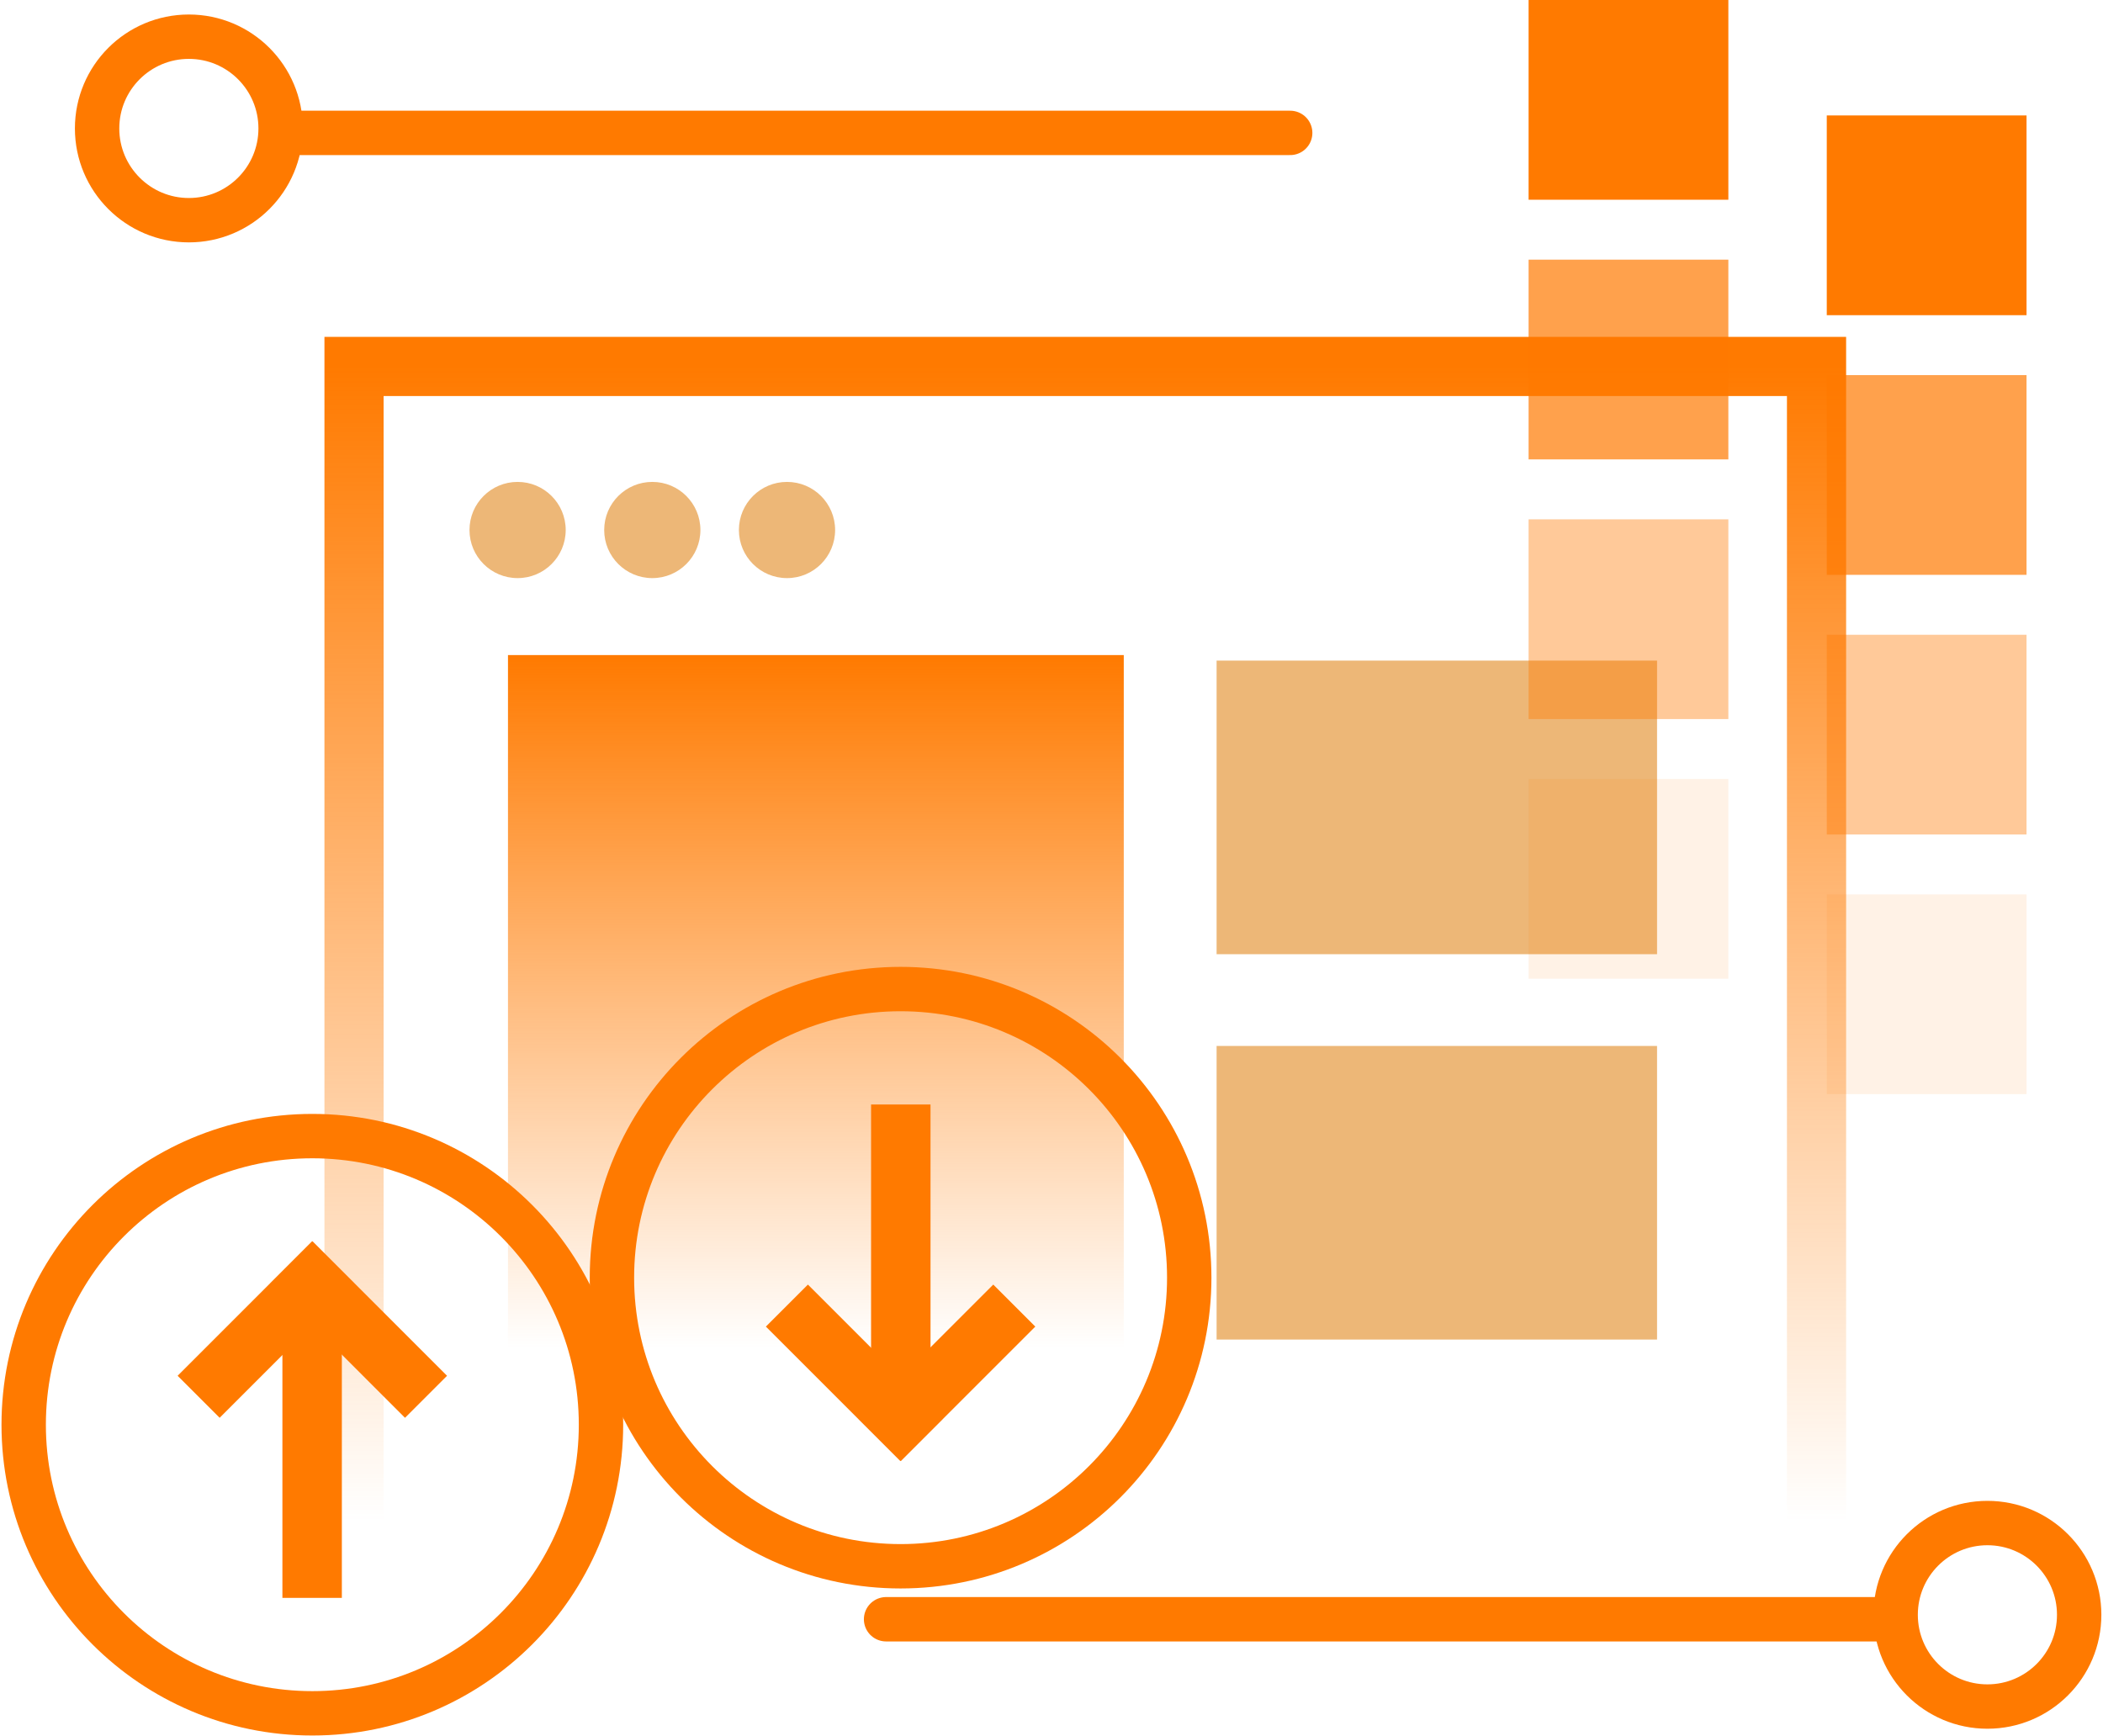 <svg width="459" height="379" viewBox="0 0 459 379" fill="none" xmlns="http://www.w3.org/2000/svg">
<path d="M77.27 331.998V79.994H396.476V331.998" stroke="url(#paint0_linear_987_66218)" stroke-width="12.914"/>
<circle cx="112.971" cy="115.695" r="10.5" fill="#EDB777"/>
<circle cx="142.371" cy="115.695" r="10.5" fill="#EDB777"/>
<circle cx="171.772" cy="115.695" r="10.5" fill="#EDB777"/>
<path d="M110.871 142.996H245.273V294.198H110.871V142.996Z" fill="url(#paint1_linear_987_66218)"/>
<path d="M265.534 228.319H361.669V292.409H265.534V228.319Z" fill="#EDB777"/>
<path d="M265.534 144.202H361.669V208.292H265.534V144.202Z" fill="#EDB777"/>
<rect width="12.973" height="62.27" transform="matrix(1 0 0 -1 61.639 348.8)" fill="#FF7A00"/>
<path d="M38.769 300.316L47.942 309.489L77.297 280.135L68.123 270.962L38.769 300.316Z" fill="#FF7A00"/>
<path d="M97.571 300.316L88.398 309.489L59.044 280.135L68.217 270.962L97.571 300.316Z" fill="#FF7A00"/>
<circle cx="68.171" cy="310.999" r="63.001" stroke="#FF7A00" stroke-width="9.686"/>
<rect width="12.973" height="62.27" transform="matrix(-1 -8.74228e-08 -8.74228e-08 1 203.094 241.1)" fill="#FF7A00"/>
<path d="M225.963 289.583L216.79 280.41L187.436 309.764L196.609 318.938L225.963 289.583Z" fill="#FF7A00"/>
<path d="M167.161 289.583L176.334 280.41L205.689 309.764L196.516 318.938L167.161 289.583Z" fill="#FF7A00"/>
<circle cx="196.562" cy="278.9" r="63.001" transform="rotate(-180 196.562 278.9)" stroke="#FF7A00" stroke-width="9.686"/>
<path d="M281.595 29.01L63.192 29.01" stroke="#FF7A00" stroke-width="9.686" stroke-linecap="round" stroke-linejoin="round"/>
<path fill-rule="evenodd" clip-rule="evenodd" d="M41.22 48.066C52.281 48.066 61.248 39.1 61.248 28.038C61.248 16.977 52.281 8.01 41.22 8.01C30.159 8.01 21.192 16.977 21.192 28.038C21.192 39.1 30.159 48.066 41.22 48.066Z" stroke="#FF7A00" stroke-width="9.686"/>
<path d="M193.395 353.465L411.799 353.465" stroke="#FF7A00" stroke-width="9.686" stroke-linecap="round" stroke-linejoin="round"/>
<path fill-rule="evenodd" clip-rule="evenodd" d="M433.77 372.521C422.709 372.521 413.742 363.554 413.742 352.493C413.742 341.432 422.709 332.465 433.77 332.465C444.831 332.465 453.798 341.432 453.798 352.493C453.798 363.554 444.831 372.521 433.77 372.521Z" stroke="#FF7A00" stroke-width="9.686"/>
<rect opacity="0.1" width="43.601" height="43.601" transform="matrix(1 0 0 -1 333.629 213.644)" fill="#FF7A00"/>
<rect opacity="0.1" width="43.601" height="43.601" transform="matrix(1 0 0 -1 398.71 238.844)" fill="#FF7A00"/>
<rect opacity="0.4" width="43.601" height="43.601" transform="matrix(1 0 0 -1 333.629 156.963)" fill="#FF7A00"/>
<rect opacity="0.4" width="43.601" height="43.601" transform="matrix(1 0 0 -1 398.71 182.163)" fill="#FF7A00"/>
<rect opacity="0.7" width="43.601" height="43.601" transform="matrix(1 0 0 -1 333.629 100.281)" fill="#FF7A00"/>
<rect opacity="0.7" width="43.601" height="43.601" transform="matrix(1 0 0 -1 398.71 125.481)" fill="#FF7A00"/>
<rect width="43.601" height="43.601" transform="matrix(1 0 0 -1 333.629 43.601)" fill="#FF7A00"/>
<rect width="43.601" height="43.601" transform="matrix(1 0 0 -1 398.71 68.802)" fill="#FF7A00"/>
<defs>
<linearGradient id="paint0_linear_987_66218" x1="236.873" y1="79.994" x2="236.873" y2="331.998" gradientUnits="userSpaceOnUse">
<stop stop-color="#FF7A00"/>
<stop offset="1" stop-color="#FF7A00" stop-opacity="0"/>
</linearGradient>
<linearGradient id="paint1_linear_987_66218" x1="178.072" y1="142.996" x2="178.072" y2="294.198" gradientUnits="userSpaceOnUse">
<stop stop-color="#FF7A00"/>
<stop offset="1" stop-color="#FF7A00" stop-opacity="0"/>
</linearGradient>
</defs>
</svg>
